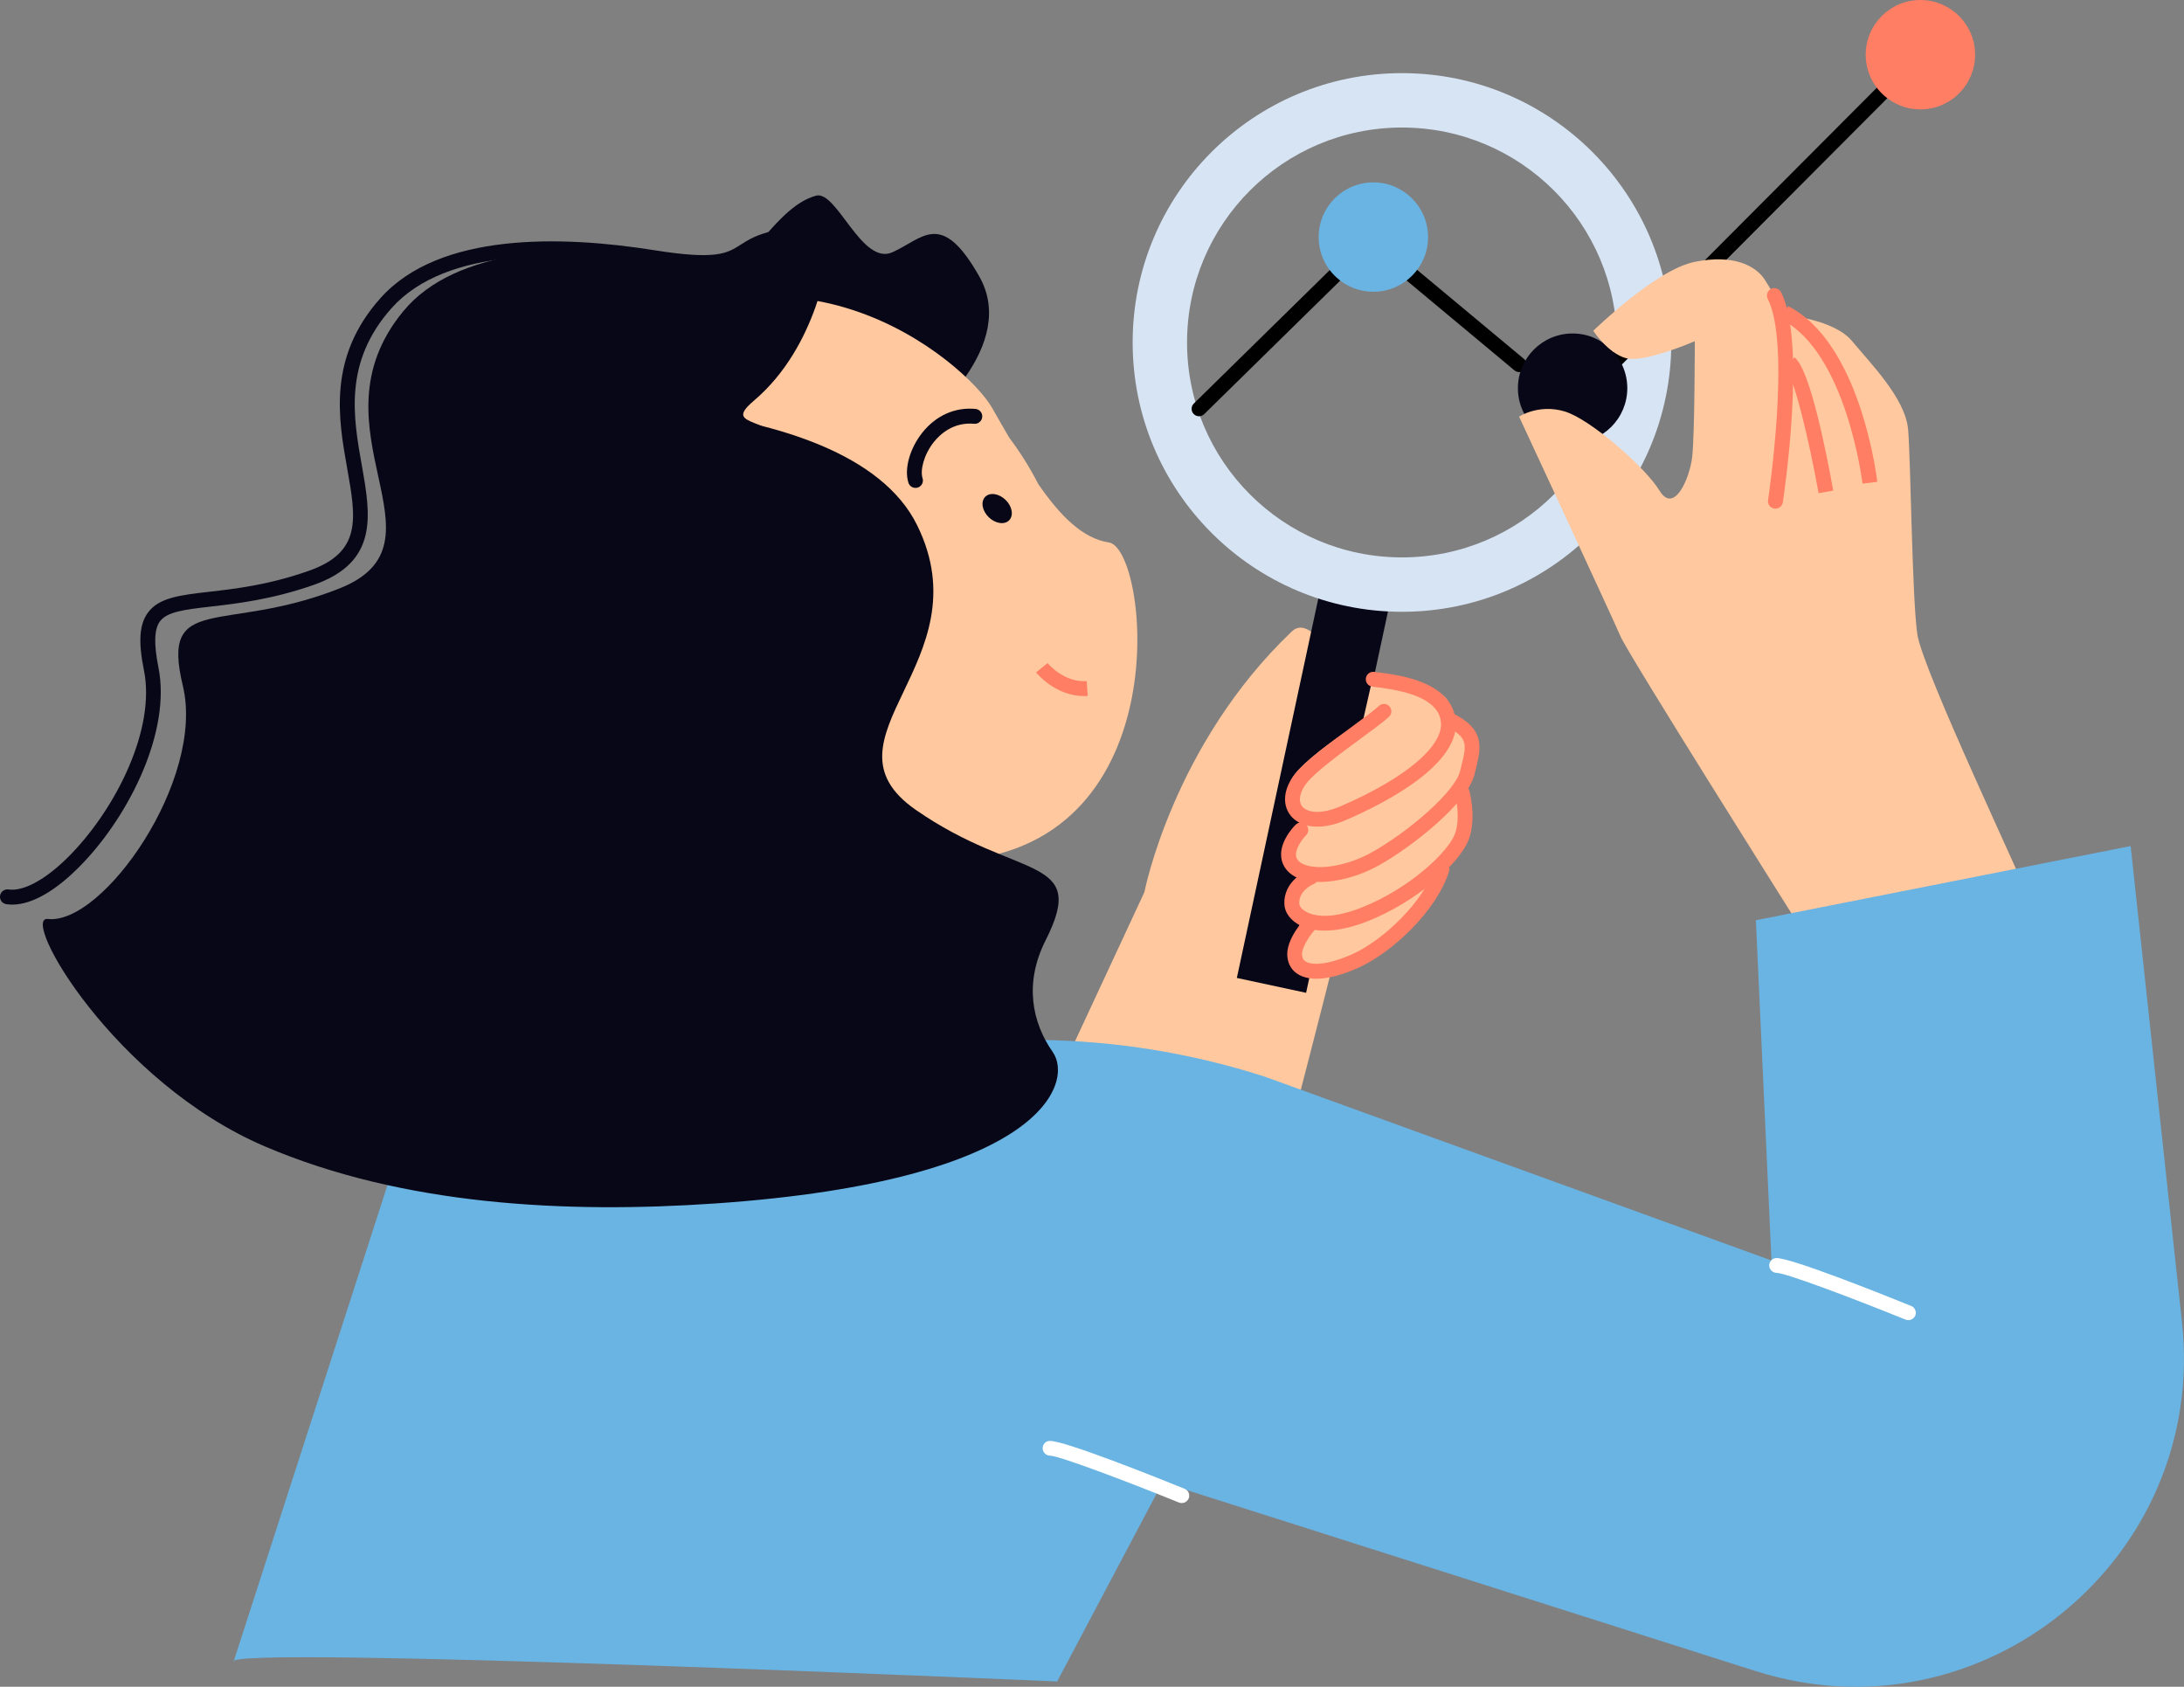 <svg xmlns="http://www.w3.org/2000/svg" xmlns:xlink="http://www.w3.org/1999/xlink" x="0px" y="0px" viewBox="0 0 293.88 226.96" style="enable-background:new 0 0 293.88 226.96;" xml:space="preserve"><rect x="0" y="0" width="293.88" height="226.96" fill="#808080" stroke="none"/><style type="text/css">	.st0{fill:#FF7E64;}	.st1{fill:#FFC89E;}	.st2{fill:#69B4E3;}	.st3{fill:#080717;}	.st4{fill:#FFFFFF;}	.st5{fill:#D7E4F4;}	.st6{fill:none;stroke:#000000;stroke-width:2;stroke-linecap:round;stroke-linejoin:round;stroke-miterlimit:10;}	.st7{fill:#99CDE0;}	.st8{fill:none;stroke:#080717;stroke-width:2;stroke-linecap:round;stroke-linejoin:round;stroke-miterlimit:10;}	.st9{fill:none;stroke:#FF7E64;stroke-width:2;stroke-linecap:round;stroke-linejoin:round;stroke-miterlimit:10;}	.st10{fill:#070A17;}	.st11{fill:none;stroke:#FF7E64;stroke-width:2;stroke-miterlimit:10;}</style><g id="Layer_2"></g><g id="_x3C_Layer_x3E_">	<g>		<g>			<path class="st1" d="M181.26,92.39c0,0,6.07-0.43,5.42,5.85c-0.65,6.29-12.14,50.31-12.14,50.31l-30.79-6.5l10.24-22.01    c0,0,3.85-19.84,19.83-35.07C176.87,82.05,181.26,92.39,181.26,92.39z"></path>							<rect x="171.83" y="80.04" transform="matrix(0.978 0.21 -0.21 0.978 26.344 -34.729)" class="st3" width="9.53" height="53.12"></rect>			<g>				<path class="st1" d="M183.4,96.97c0,0-10.39,6.48-9.85,8.9c0.54,2.43,2.02,3.91,2.02,3.91s-3.24,3.64-2.56,4.86     c0.67,1.21,2.29,2.83,2.29,2.83s-2.29,1.75-1.75,3.37c0.54,1.62,1.35,2.83,1.35,2.83s0,2.16-0.4,3.91s-0.81,2.97,2.56,2.83     s9.71-2.02,12.95-6.21c3.24-4.18,5.13-9.44,5.13-9.44s2.02-1.62,2.16-4.05s-0.4-3.37-0.4-3.37s1.08-4.99,1.21-6.21     c0.13-1.21-3.1-4.18-3.1-4.18s1.21-3.1-2.29-4.05s-8.09-1.35-8.09-1.35L183.4,96.97z"></path>				<g>					<path class="st0" d="M177.25,111.23c-1.75,0-2.96-0.67-3.62-1.53c-1.15-1.51-0.9-3.67,0.67-5.62c1.38-1.73,4.7-4.16,7.62-6.3      c1.55-1.14,3.02-2.21,3.62-2.79c0.4-0.38,1.04-0.36,1.41,0.04c0.38,0.4,0.36,1.03-0.04,1.41c-0.7,0.66-2.14,1.72-3.82,2.95      c-2.68,1.97-6.02,4.42-7.24,5.94c-0.95,1.19-1.2,2.43-0.64,3.16c0.59,0.77,2.31,1.23,5.22-0.02      c8.84-3.82,13.99-8.23,13.44-11.51c-0.58-3.5-6.29-4.2-9.04-4.55l-0.17-0.02c-0.55-0.07-0.94-0.57-0.87-1.12      c0.07-0.55,0.56-0.93,1.12-0.87l0.17,0.02c3.22,0.4,9.93,1.23,10.76,6.2c1.03,6.2-9.88,11.63-14.62,13.67      C179.7,110.96,178.37,111.23,177.25,111.23z"></path>				</g>				<g>					<path class="st0" d="M177.6,118.67c-0.95,0-1.82-0.12-2.56-0.37c-1.16-0.4-1.99-1.1-2.4-2.05c-1.05-2.44,1.41-5,1.7-5.28      c0.39-0.39,1.02-0.39,1.41,0c0.39,0.39,0.39,1.02,0,1.41l0,0c-0.47,0.47-1.71,2.06-1.27,3.08c0.18,0.41,0.58,0.73,1.21,0.94      c2.1,0.71,5.82,0,8.85-1.69c4.96-2.77,11.26-8.17,11.93-10.96l0.17-0.69c0.72-2.9,0.96-3.87-2.19-5.36      c-0.5-0.24-0.71-0.83-0.48-1.33c0.24-0.5,0.83-0.71,1.33-0.48c4.63,2.19,4,4.72,3.27,7.65l-0.17,0.68      c-0.9,3.75-8.2,9.62-12.9,12.24C182.96,117.88,180.02,118.67,177.6,118.67z"></path>				</g>				<g>					<path class="st0" d="M178.26,125.22c-1.85,0-3.05-0.51-3.74-0.95c-1.02-0.65-1.64-1.59-1.69-2.56      c-0.17-3.24,3.05-4.57,3.19-4.62c0.51-0.2,1.09,0.04,1.3,0.56c0.2,0.51-0.04,1.09-0.55,1.3c-0.09,0.04-2.04,0.86-1.94,2.66      c0.01,0.23,0.22,0.63,0.77,0.98c0.75,0.48,2.99,1.38,7.71-0.51c6.43-2.57,11.42-7.38,12.4-9.71c0.93-2.21,0.1-5.39,0.09-5.42      c-0.14-0.53,0.17-1.08,0.71-1.22c0.54-0.14,1.08,0.17,1.22,0.71c0.04,0.16,1.02,3.87-0.18,6.72      c-1.31,3.12-6.85,8.13-13.5,10.79C181.65,124.89,179.74,125.22,178.26,125.22z"></path>				</g>				<g>					<path class="st0" d="M177.13,131.69c-0.94,0-1.74-0.18-2.38-0.55c-0.88-0.5-1.4-1.32-1.52-2.37c-0.27-2.39,2.28-5.09,2.57-5.39      c0.38-0.39,1.02-0.41,1.41-0.02c0.4,0.38,0.41,1.02,0.02,1.41c-0.85,0.88-2.14,2.68-2.02,3.78c0.04,0.41,0.21,0.67,0.52,0.85      c0.83,0.48,2.88,0.47,6.17-0.98c4.15-1.83,9.76-7.12,11.18-11.79c0.16-0.53,0.72-0.83,1.25-0.66c0.53,0.16,0.83,0.72,0.66,1.25      c-1.61,5.26-7.65,10.99-12.29,13.03C180.57,131.21,178.66,131.69,177.13,131.69z"></path>				</g>			</g>			<path class="st5" d="M188.65,9.84c-20.02,0-36.24,16.23-36.24,36.24s16.23,36.24,36.24,36.24c20.02,0,36.24-16.23,36.24-36.24    S208.67,9.84,188.65,9.84z M188.65,75c-15.97,0-28.92-12.95-28.92-28.92s12.95-28.92,28.92-28.92s28.92,12.95,28.92,28.92    S204.63,75,188.65,75z"></path>			<g>				<g>					<path d="M204.43,50.07c-0.23,0-0.45-0.08-0.64-0.23l-14.72-12.27c-0.42-0.35-0.48-0.98-0.13-1.41      c0.35-0.42,0.98-0.48,1.41-0.13l14.72,12.27c0.42,0.35,0.48,0.98,0.13,1.41C205,49.95,204.71,50.07,204.43,50.07z"></path>				</g>				<g>					<path d="M216.59,50.28c-0.26,0-0.51-0.1-0.71-0.29c-0.39-0.39-0.39-1.02,0-1.41l36.91-37.02c0.39-0.39,1.02-0.39,1.41,0      c0.39,0.39,0.39,1.02,0,1.41L217.3,49.99C217.1,50.19,216.85,50.28,216.59,50.28z"></path>				</g>				<g>					<path d="M161.34,56.01c-0.26,0-0.52-0.1-0.71-0.3c-0.39-0.39-0.38-1.03,0.01-1.41l18.55-18.21c0.39-0.39,1.03-0.38,1.41,0.01      c0.39,0.39,0.38,1.03-0.01,1.41l-18.55,18.21C161.84,55.91,161.59,56.01,161.34,56.01z"></path>				</g>				<path class="st0" d="M251.05,7.36c0,2.18,0.95,4.14,2.45,5.48c1.3,1.17,3.02,1.88,4.91,1.88c4.07,0,7.36-3.29,7.36-7.36     c0-4.07-3.3-7.36-7.36-7.36C254.34,0,251.05,3.3,251.05,7.36z"></path>				<path class="st3" d="M204.25,52.23c0,2.18,0.95,4.14,2.45,5.48c1.3,1.17,3.02,1.88,4.91,1.88c4.07,0,7.36-3.29,7.36-7.36     c0-4.06-3.3-7.36-7.36-7.36S204.25,48.16,204.25,52.23z"></path>				<path class="st2" d="M177.44,31.9c0,2.18,0.95,4.14,2.45,5.48c1.3,1.17,3.02,1.88,4.91,1.88c4.06,0,7.36-3.29,7.36-7.36     c0-4.06-3.3-7.36-7.36-7.36C180.73,24.54,177.44,27.83,177.44,31.9z"></path>			</g>			<g>				<path class="st1" d="M241.53,123.64c0,0-22.41-35.54-23.46-37.99c-1.05-2.45-13.66-29.59-13.66-29.59s2.63-1.75,6.13-0.7     c3.5,1.05,10.86,7.53,12.78,10.68c1.93,3.15,4.03-1.58,4.38-4.55c0.35-2.98,0.35-15.58,0.35-15.58s-6.83,2.98-9.28,2.28     c-2.45-0.7-4.38-3.68-4.38-3.68s8.4-8.23,13.66-9.28c5.25-1.05,8.23,0.53,9.45,2.45s2.8,4.73,2.8,4.73s6.48,0.53,8.93,3.5     c2.45,2.98,7.18,7.7,7.53,11.91c0.35,4.2,0.53,22.59,1.23,27.49c0.7,4.9,14.59,33.92,15.64,37.08c1.05,3.15,3.33,8.65,3.33,8.65     L241.53,123.64z"></path>				<g>					<path class="st0" d="M250.62,65.07c-0.02-0.18-2.17-17.67-10.92-22.09l0.9-1.79c9.71,4.89,11.92,22.88,12.01,23.64      L250.62,65.07z"></path>				</g>				<g>					<path class="st0" d="M244.71,66.36c-1.31-7.31-3.36-15.75-4.41-16.64l1.14-1.64c2.09,1.42,4.36,13.02,5.24,17.93L244.71,66.36z      "></path>				</g>				<g>					<path class="st0" d="M238.9,68.44c-0.05,0-0.1,0-0.15-0.01c-0.55-0.08-0.92-0.59-0.84-1.14c0.03-0.21,3.13-20.87-0.04-27.07      c-0.25-0.49-0.06-1.09,0.44-1.35c0.49-0.25,1.09-0.05,1.35,0.44c3.46,6.76,0.37,27.4,0.24,28.28      C239.81,68.09,239.39,68.44,238.9,68.44z"></path>				</g>			</g>			<path class="st2" d="M31.42,223.62l27.31-84.57l81.09,0.88c10.31,0.11,20.55,1.78,30.37,4.94l68.18,24.73l-2.1-45.78l50.43-9.98    l6.91,64.09c3.43,31.78-26.94,56.6-57.4,46.91l-79.78-25.38l-14.18,26.79C142.25,226.25,29.06,221.26,31.42,223.62z"></path>			<g>				<path class="st4" d="M159.02,202.24c-0.12,0-0.25-0.02-0.38-0.07c-7.61-3.09-16.18-6.29-17.33-6.3c-0.54,0-1-0.44-1.01-0.98     c-0.01-0.54,0.4-0.99,0.94-1.01c0.01,0,0.03,0,0.05,0c2.06,0,14.36,4.92,18.11,6.44c0.51,0.21,0.76,0.79,0.55,1.3     C159.79,202,159.41,202.24,159.02,202.24z"></path>			</g>			<g>				<path class="st4" d="M256.79,177.63c-0.12,0-0.25-0.02-0.38-0.07c-7.61-3.09-16.18-6.28-17.33-6.29c-0.54,0-1-0.44-1.01-0.98     c-0.01-0.54,0.4-0.99,0.94-1.01c0.01,0,0.03,0,0.05,0c2.06,0,14.36,4.92,18.11,6.44c0.51,0.21,0.76,0.79,0.55,1.3     C257.55,177.39,257.18,177.63,256.79,177.63z"></path>			</g>		</g>		<g>			<g>				<g>					<polygon class="st4" points="135.73,148.07 128.58,102.29 86.08,108.92 90.89,150.62      "></polygon>					<path class="st3" d="M90.89,151.62c-0.5,0-0.93-0.38-0.99-0.89l-4.81-41.7c-0.06-0.53,0.31-1.02,0.84-1.1l42.5-6.63      c0.56-0.08,1.06,0.29,1.14,0.83l7.14,45.78c0.04,0.28-0.03,0.56-0.21,0.78c-0.18,0.22-0.44,0.35-0.72,0.37l-44.83,2.55      C90.93,151.62,90.91,151.62,90.89,151.62z M87.19,109.76l4.59,39.81l42.79-2.44l-6.82-43.7L87.19,109.76z"></path>				</g>				<path class="st3" d="M92.42,49.39c0,0,23.29,13.17,28.2,10.12c4.9-3.04,16.29-13.2,11.17-22.28c-5.12-9.08-7.57-5.15-11.7-3.29     c-4.13,1.86-7.5-8.39-10.29-7.61c-2.79,0.78-5.22,3.23-9.46,8.6C96.1,40.31,92.42,49.39,92.42,49.39z"></path>				<path class="st1" d="M99.48,123.71c-10.29-1.35-20.19-6.6-27.33-15.45c-14.42-17.89-11.74-43.32,5.26-57.68     c27.9-23.55,52.73-1.61,56.08,4.29c0.79,1.38,1.55,2.72,2.3,4c1.51,2.01,2.82,4.11,3.93,6.28c3,4.34,5.99,7.3,9.49,7.84     c5.35,0.82,9.64,40.42-20.12,42.79L99.48,123.71z"></path>				<path class="st3" d="M69.09,45c11.58-9.33,26.61-11.58,40.11-7.41c-3.68,1.61-7.19,3.68-10.43,6.29     c-21.99,17.72-23.64,52.14-3.7,76.89c1.11,1.37,2.26,2.68,3.45,3.94c-13.06-0.09-26.14-5.95-35.15-17.13     C47.74,88.17,50.3,60.15,69.09,45z"></path>				<path class="st3" d="M111.47,34.32c0,0-1.33,12.21-10.01,19.58c-4.59,3.89,2.92,1.7,5.41,7.43c2.49,5.72,0.46,55.97,0.46,55.97     c-0.15,4.07-2.94,7.58-6.87,8.64l-11.86,3.2l-5.77-10.37L68.14,72.24C68.14,72.24,86.45,32.16,111.47,34.32z"></path>				<g>					<path class="st0" d="M145.88,93.66c-3.86,0-6.36-3.05-6.47-3.18l1.55-1.26c0.02,0.03,2.18,2.64,5.27,2.43l0.13,2      C146.21,93.65,146.05,93.66,145.88,93.66z"></path>				</g>				<g>					<path class="st3" d="M123.19,65.65c-0.42,0-0.82-0.27-0.95-0.69c-0.6-1.85,0.18-4.63,1.88-6.76c1.84-2.3,4.38-3.43,7.14-3.18      c0.55,0.05,0.96,0.54,0.91,1.09c-0.05,0.55-0.53,0.96-1.09,0.91c-2.8-0.25-4.58,1.41-5.4,2.43c-1.39,1.74-1.88,3.86-1.54,4.9      c0.17,0.53-0.12,1.09-0.65,1.26C123.39,65.63,123.29,65.65,123.19,65.65z"></path>				</g>				<path class="st3" d="M133.04,69.59c0.89,0.87,2.12,1.06,2.75,0.42c0.63-0.64,0.42-1.87-0.47-2.74     c-0.89-0.87-2.12-1.06-2.75-0.42C131.94,67.49,132.15,68.72,133.04,69.59z"></path>				<path class="st3" d="M130.65,115.56l2.29,14.65c-6.64-1.54-12.83-5.22-17.43-10.94c-1.84-2.29-3.3-4.75-4.41-7.32     C117.08,115.24,123.96,116.47,130.65,115.56z"></path>			</g>		</g>		<g>			<path class="st3" d="M1.65,121.72c-0.27,0-0.54-0.02-0.8-0.06c-0.55-0.08-0.92-0.59-0.84-1.14c0.08-0.55,0.59-0.92,1.14-0.84    c2.12,0.31,5.32-1.51,8.57-4.92c5.99-6.27,11.23-16.72,9.65-24.56c-0.78-3.86-0.62-6.19,0.53-7.76c1.48-2.03,4.31-2.36,8.22-2.81    c3.58-0.41,8.04-0.92,13.45-2.83c7.15-2.52,6.35-7.01,5.14-13.82c-1.18-6.63-2.64-14.89,4.49-22.87    c7.96-8.91,24.44-8.42,36.86-6.44c8.34,1.33,9.77,0.42,11.58-0.73c1.04-0.66,2.21-1.41,4.52-1.89c0.54-0.12,1.07,0.23,1.19,0.77    c0.11,0.54-0.23,1.07-0.77,1.19c-1.95,0.41-2.92,1.03-3.86,1.62c-2.09,1.33-3.89,2.47-12.97,1.02    c-11.93-1.9-27.69-2.44-35.05,5.8c-6.48,7.26-5.17,14.66-4.01,21.19c1.18,6.67,2.3,12.97-6.45,16.05    c-5.63,1.98-10.4,2.53-13.89,2.93c-3.41,0.39-5.87,0.67-6.84,2c-0.76,1.05-0.82,3.02-0.19,6.19c1.71,8.51-3.82,19.69-10.17,26.33    C7.7,119.77,4.36,121.72,1.65,121.72z"></path>		</g>		<path class="st3" d="M6.45,123.65c7.4,0.84,21.2-18.77,18.15-31.39c-3.04-12.62,5.49-6.91,21.07-13.08   c15.58-6.17-4.48-21.48,8.61-37.32c7.05-8.53,22.5-9.09,35.69-7.51c13.19,1.58,10.09-1.69,16.35-3.27   c4.2-1.06,0.62,5.49-14.88,24.2c12.93,1.58,27.19,5.71,31.96,15.37c9.1,18.43-13.94,28.72-0.2,38.3s23.36,5.99,17.5,17.57   c-2.93,5.79-1.81,11.08,0.96,15.04c2.78,3.96-0.94,17.3-45.41,20.37c-20.19,1.39-42.05,0.24-60.57-7.66   C15.38,145.62,2.58,123.21,6.45,123.65z"></path>	</g></g></svg>